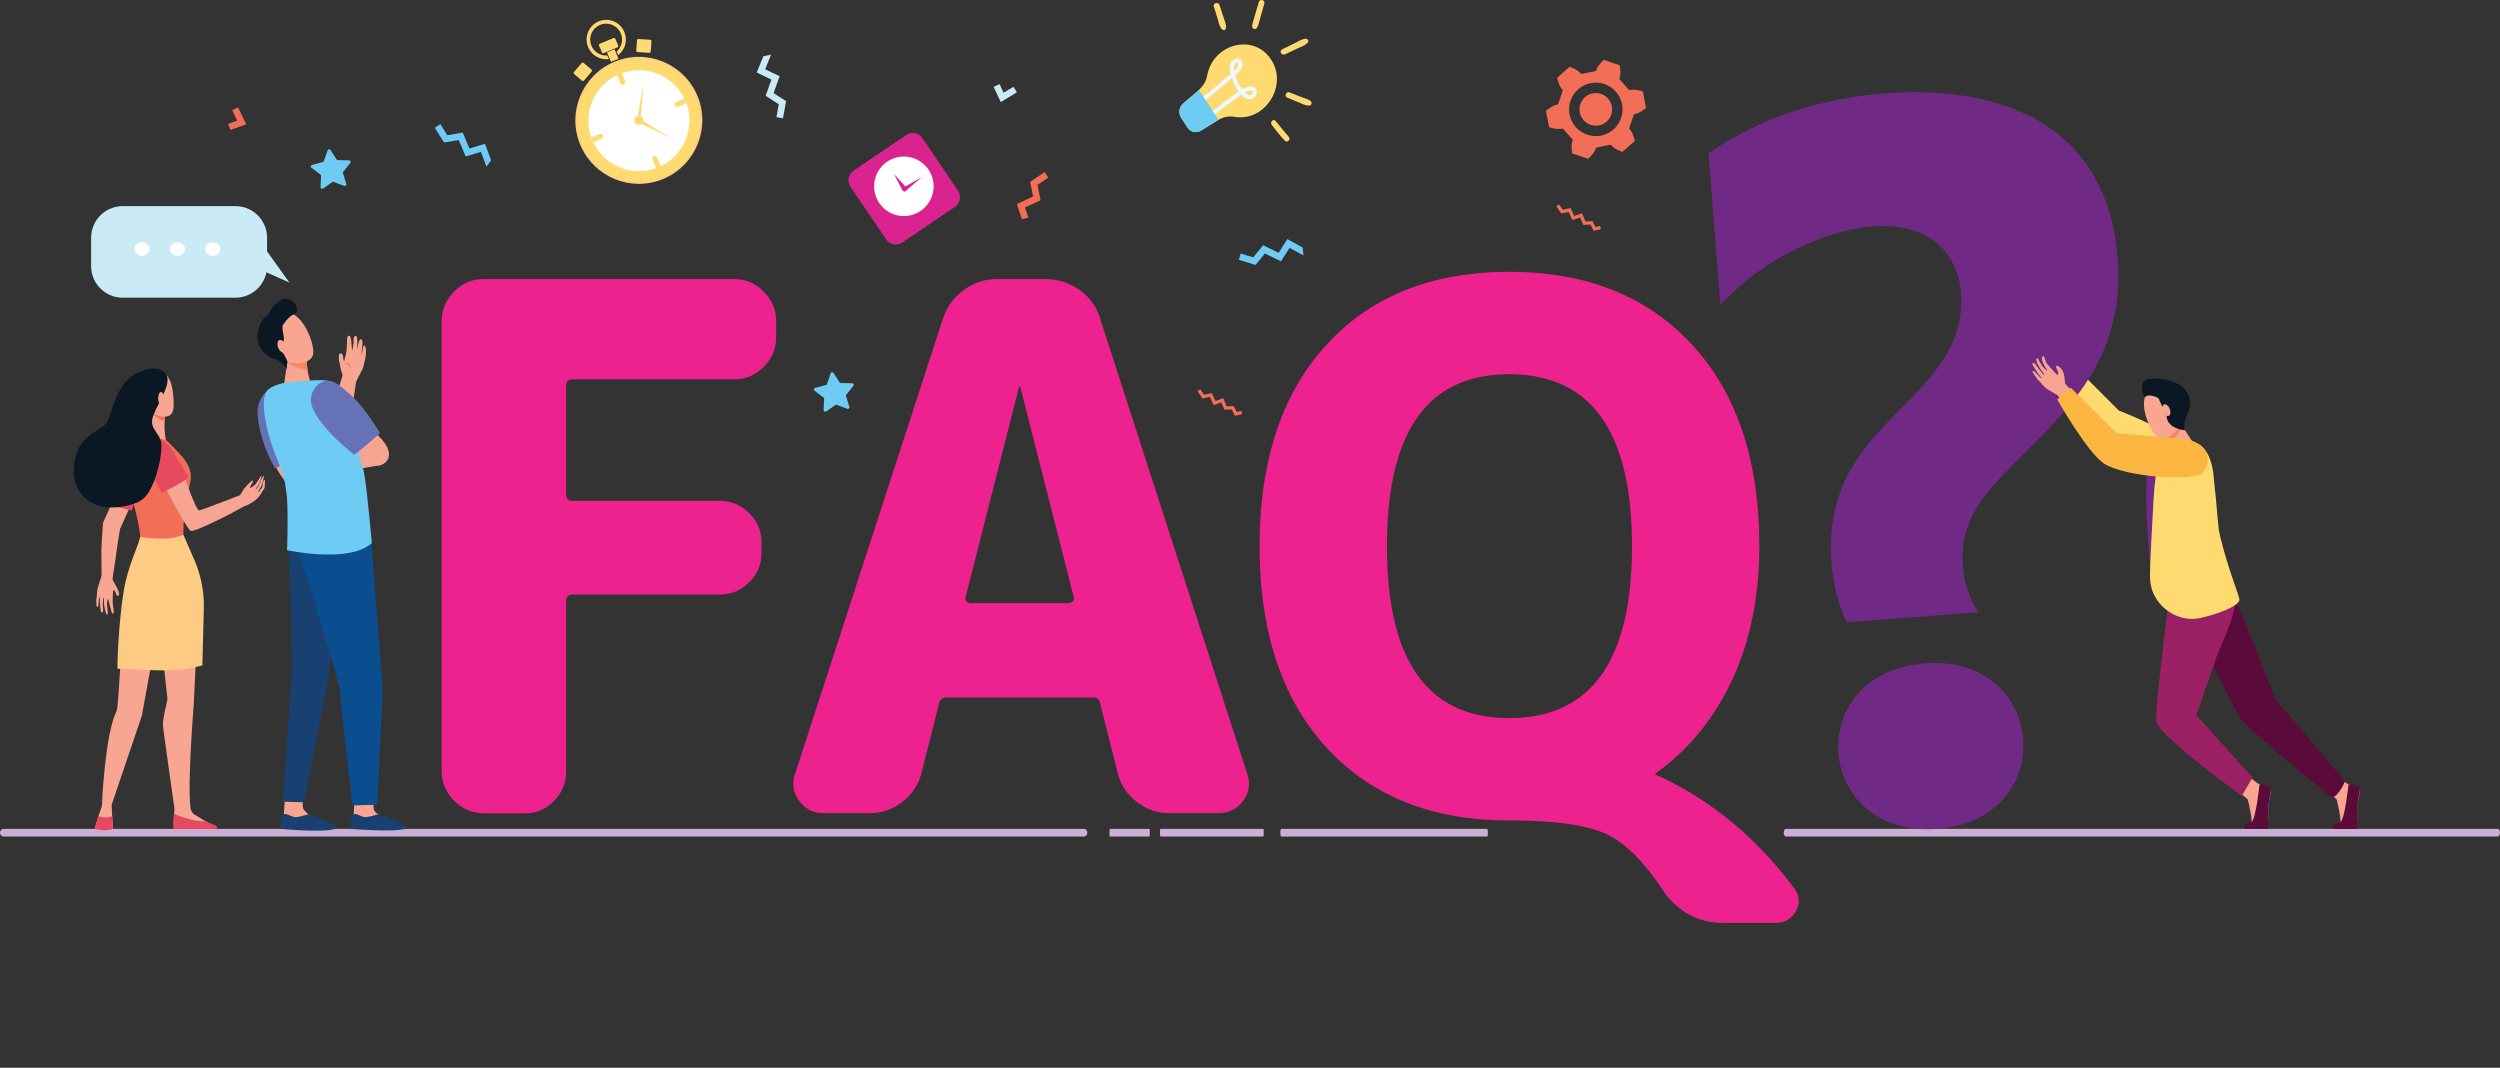 <svg version="1.1" id="Layer_1" xmlns="http://www.w3.org/2000/svg" x="0" y="0" viewBox="0 0 293 125.14" style="enable-background:new 0 0 293 125.14" xml:space="preserve"><rect x="0" y="0" width="293" height="125.14" fill="#333333" stroke="none"/><style>.st0{fill:#ed228e}.st1{fill:#ccb0d4}.st2{fill:#fecb84}.st3{fill:#ffda71}.st4{fill:#fff}.st5{fill:#f36e56}.st6{fill:#6ecbf3}.st7{fill:#caebf6}.st8{fill:#f8a592}.st9{fill:#e74a60}.st10{fill:#f37559}.st11{fill:#f8a492}.st12{fill:#0b1723}.st13{fill:#702a85}.st14{fill:#5b0b39}.st16{fill:#f58761}.st18{fill:#6572b6}.st19{fill:#184070}.st21{fill:#da238f}</style><path class="st0" d="M56.66 95.3c-1.32 0-2.46-.48-3.43-1.46-.97-.97-1.46-2.11-1.46-3.43V37.6c0-1.31.49-2.46 1.46-3.43.97-.97 2.11-1.46 3.43-1.46h29.41c1.31 0 2.46.49 3.43 1.46.97.97 1.46 2.12 1.46 3.43v1.97c0 1.32-.49 2.46-1.46 3.43-.97.97-2.12 1.46-3.43 1.46H67.12c-.51 0-.77.23-.77.69v12.78c0 .51.26.77.77.77h17.23c1.31 0 2.46.47 3.43 1.41.97.94 1.46 2.07 1.46 3.39v1.37c0 1.32-.49 2.44-1.46 3.39-.97.94-2.12 1.42-3.43 1.42H67.12c-.51 0-.77.26-.77.77v19.98c0 1.32-.47 2.46-1.41 3.43-.94.97-2.07 1.46-3.39 1.46h-4.89zM96.53 95.3c-1.2 0-2.16-.48-2.87-1.46-.71-.97-.87-2.03-.47-3.17l17.32-53.33c.46-1.37 1.27-2.49 2.44-3.34s2.47-1.29 3.9-1.29h5.66c1.49 0 2.83.43 4.03 1.29 1.2.86 2 1.97 2.4 3.34l17.23 53.33c.4 1.14.24 2.2-.47 3.17-.71.97-1.67 1.46-2.87 1.46h-5.75c-1.43 0-2.72-.44-3.86-1.33-1.14-.89-1.89-2.01-2.23-3.39l-2.06-8.15c-.06-.46-.34-.69-.86-.69h-17.15c-.46 0-.74.23-.86.69L108 90.58c-.34 1.37-1.09 2.5-2.23 3.39a6.112 6.112 0 0 1-3.86 1.33h-5.38zm22.89-49.9-6.26 24.61c-.06.17-.01.33.13.47.14.14.3.21.47.21h11.49c.17 0 .33-.07.47-.21.14-.14.19-.3.13-.47l-6.26-24.61c0-.06-.03-.09-.08-.09-.06.01-.09.04-.09.09zM176.87 96.16c-9.03 0-16.16-2.84-21.39-8.53-5.23-5.69-7.85-13.56-7.85-23.62s2.62-17.93 7.85-23.62c5.23-5.69 12.36-8.53 21.39-8.53 9.03 0 16.17 2.84 21.43 8.53 5.26 5.69 7.89 13.56 7.89 23.62 0 5.89-1.06 11.1-3.17 15.65-2.12 4.54-5.09 8.19-8.92 10.93-.06 0-.09.06-.09.17 0 .06.06.09.17.09 6.29 2.86 11.66 7.29 16.12 13.29.63.86.69 1.74.17 2.66-.52.91-1.32 1.37-2.4 1.37h-6c-3.14 0-5.6-1.37-7.37-4.12-2.23-3.32-4.47-5.46-6.73-6.43-2.26-.97-5.96-1.46-11.1-1.46zm0-52.3c-9.55 0-14.32 6.72-14.32 20.15s4.77 20.15 14.32 20.15c9.6 0 14.4-6.72 14.4-20.15s-4.8-20.15-14.4-20.15z"/><g><path class="st1" d="M127.02 97.14H.43c-.22 0-.41.18-.43.42-.02.26.18.48.41.48h126.61c.23 0 .42-.2.42-.45s-.19-.45-.42-.45zM292.73 97.14h-83.4c-.15 0-.27.18-.28.42-.01.26.12.48.27.48h83.41c.15 0 .27-.2.27-.45s-.12-.45-.27-.45zM174.29 97.14h-24.15c-.04 0-.08.18-.08.42 0 .26.03.48.08.48h24.16c.04 0 .08-.2.08-.45-.01-.25-.04-.45-.09-.45zM148.07 97.14h-12.08c-.02 0-.04.18-.04.42 0 .26.02.48.04.48h12.08c.02 0 .04-.2.04-.45s-.02-.45-.04-.45zM134.74 97.14h-4.69c-.01 0-.02.18-.02.42 0 .26.01.48.02.48h4.69c.01 0 .02-.2.02-.45s-.01-.45-.02-.45z"/><path class="st2" d="M77.75 20.97c-3.78 1.59-8.15-.2-9.74-3.99-1.59-3.78.2-8.15 3.99-9.74 3.78-1.59 8.15.2 9.74 3.99 1.58 3.78-.21 8.15-3.99 9.74z"/><path class="st3" d="M77.67 20.79c-3.69 1.54-7.94-.2-9.49-3.88-1.54-3.69.2-7.94 3.88-9.49 3.69-1.54 7.94.2 9.49 3.88 1.55 3.69-.19 7.95-3.88 9.49z"/><path class="st4" d="M80.34 11.85c1.26 3.01-.16 6.48-3.17 7.75-3.01 1.26-6.48-.16-7.75-3.17-1.26-3.01.16-6.48 3.17-7.75 3.02-1.26 6.49.16 7.75 3.17z"/><path class="st4" d="M77.04 19.28a5.605 5.605 0 0 1-7.34-3.01c-1.2-2.85.15-6.15 3.01-7.34 2.85-1.2 6.15.15 7.34 3.01 1.19 2.85-.16 6.15-3.01 7.34z"/><path class="st3" d="m70.28 15.71-.93.39c-.15.06-.22.24-.16.39.06.15.24.22.39.16l.93-.39c.15-.06.22-.24.16-.39a.306.306 0 0 0-.39-.16zM76.63 18.31c-.15.06-.22.24-.16.39l.39.93c.06.15.24.22.39.16.15-.06.22-.24.16-.39l-.39-.93a.302.302 0 0 0-.39-.16zM80.16 11.57l-.93.39c-.15.06-.22.24-.16.39.06.15.24.22.39.16l.93-.39c.15-.06.22-.24.16-.39a.294.294 0 0 0-.39-.16zM72.49 8.43c-.15.06-.22.24-.16.39l.39.93c.06.15.24.22.39.16.15-.06.22-.24.16-.39l-.39-.93a.294.294 0 0 0-.39-.16zM74.57 5.91l.08-1.18c.01-.1.09-.17.19-.16l1.35.09c.1.01.17.09.16.19l-.08 1.18c-.01.1-.09.17-.19.16l-1.35-.09c-.09-.01-.17-.09-.16-.19zM69.31 8.14l-.9-.76c-.07-.06-.18-.05-.25.02l-.88 1.03c-.06.07-.05.18.02.25l.9.77c.07.06.18.05.25-.02l.88-1.03c.07-.08.06-.19-.02-.26zM70.76 6.22c-.09.04-.19 0-.22-.09l-.33-.78c-.04-.09 0-.19.09-.22l1.6-.67c.09-.04.19 0 .22.09l.33.78c.04.09 0 .19-.09.22l-1.6.67z"/><path class="st3" d="M71.18 6.5a1.864 1.864 0 1 1 1.09-.46l.18.42a2.31 2.31 0 0 0 .72-2.72 2.3 2.3 0 0 0-3.02-1.23 2.308 2.308 0 0 0 1.21 4.41l-.18-.42z"/><path class="st3" d="M71.93 7.11c.19-.08.37-.15.56-.21l-.47-1.13-.88.37.47 1.11c.11-.05.21-.1.32-.14zM75.37 13.89c.12.28-.01.6-.29.71-.28.12-.6-.01-.71-.29-.12-.28.01-.6.29-.71.28-.12.6.01.71.29z"/><path class="st3" d="m75.45 9.64-.39 4.49a.21.21 0 0 1-.22.19.21.21 0 0 1-.19-.22c0-.03-.03.17.8-4.46z"/><path class="st3" d="m78.81 16.32-4.02-2.02c-.1-.05-.14-.17-.09-.28.05-.1.17-.14.28-.09.01.01-.16-.1 3.83 2.39z"/><path class="st2" d="M75.07 14.01c.05.11-.01.24-.12.29-.11.05-.24-.01-.29-.12-.05-.11.01-.24.12-.29.12-.04.25.01.29.12z"/><path class="st5" d="M183.24 15.15a.224.224 0 0 0-.22-.07c-.39.11-1.11-.05-1.46-.18l-.38-1.9c.28-.25.87-.67 1.28-.73a.23.23 0 0 0 .18-.15l.49-1.44c.03-.08.01-.17-.05-.22-.29-.29-.51-.98-.58-1.35l1.45-1.28c.35.11 1.02.42 1.27.74.05.07.13.1.22.08l1.49-.3a.23.23 0 0 0 .17-.16c.1-.39.6-.93.88-1.17l1.84.62c.08.36.15 1.09-.01 1.47-.03.08-.02.17.04.23l1.01 1.14c.05.06.14.09.22.07.39-.11 1.11.05 1.46.18l.38 1.9c-.28.25-.87.67-1.28.73a.23.23 0 0 0-.18.15l-.49 1.44c-.03.08-.01.17.05.22.29.29.51.98.58 1.35l-1.45 1.28c-.35-.11-1.02-.42-1.27-.74a.204.204 0 0 0-.22-.08l-1.49.3a.23.23 0 0 0-.17.16c-.1.39-.6.93-.88 1.17l-1.84-.62c-.08-.36-.15-1.09.01-1.47.03-.08.02-.17-.04-.23l-1.01-1.14zm4.17-.46c1.03-.21 1.7-1.21 1.49-2.25a1.907 1.907 0 0 0-2.25-1.49c-1.03.21-1.7 1.21-1.49 2.25.21 1.03 1.22 1.7 2.25 1.49zm.24 1.2a3.135 3.135 0 0 0 2.45-3.69 3.135 3.135 0 0 0-3.69-2.45 3.135 3.135 0 0 0-2.45 3.69c.35 1.69 2 2.79 3.69 2.45z"/><path class="st6" d="m40.33 21.78-1.31-.49-1.15.8a.192.192 0 0 1-.3-.17l.06-1.4-1.12-.85c-.13-.1-.09-.3.07-.34l1.35-.37.46-1.33c.05-.15.26-.18.34-.04l.77 1.17 1.4.03c.16 0 .25.19.15.31l-.88 1.1.41 1.34c.05.16-.1.3-.25.24zM99.29 47.91l-1.31-.49-1.15.8a.192.192 0 0 1-.3-.17l.06-1.4-1.12-.85c-.13-.1-.09-.3.07-.34l1.35-.37.46-1.33c.05-.15.26-.18.34-.04l.77 1.17 1.4.03c.16 0 .25.19.15.31l-.88 1.1.41 1.34c.05.15-.1.29-.25.24zM57.56 18.77l-.72-1.92-1.82.55-.79-1.86-1.81.31-.81-1.3-.66.42 1.09 1.73 1.72-.29.82 1.93 1.79-.54.65 1.74zM152.67 29.01l-1.79-.99-1.03 1.61-1.81-.89-1.16 1.42-1.47-.45-.22.74 1.95.6 1.11-1.34 1.88.92 1.01-1.58 1.63.89z"/><path class="st7" d="m89.46 6.6-.77 1.9 1.72.83-.68 1.9 1.54.99-.27 1.51.76.14.37-2.02-1.46-.94.7-1.98-1.69-.81.69-1.72z"/><path class="st5" d="m186.78 27.06-.37-.74-.85.03-.37-.87-.89.31-.46-.95-.86.18-.58-.85.32-.22.44.63.91-.19.43.92.91-.31.4.95.83-.03.35.69.54-.13.1.38zM144.74 48.74l-.38-.75-.85.03-.37-.86-.89.31-.45-.96-.86.19-.59-.85.32-.23.44.64.91-.19.43.92.91-.32.4.95.83-.03.35.69.54-.13.1.38zM120.53 25.5l-.4-1.18 1.83-.85-.37-1.8 1.27-.85-.44-.65-1.69 1.15.35 1.71-1.9.88.59 1.78z"/><g><path class="st8" d="m13.32 71.38-.08-.42c-.02-.13-.03-.5-.03-.5s0-1.32.1-1.31c.1.01.22.23.25.32.03.08.07.17.1.26.03.08.11.13.22.1.1-.03.06-.38.02-.5-.12-.37-.65-1.28-.7-1.38-.06-.12.36-2.41.44-3.2.17-1.3.42-2.62.43-2.76l2.31-5.11-1.54-1.58s-2.65 5.64-2.75 5.93c-.05.14-.21 3.18-.21 3.18.01 1.5.03 2.83.02 3.08 0 0-.22.76-.39 1.23s-.13.98-.16 1.12c0 .02-.12.5-.04 1.1.07.52.24-.01.24-.01s.04-.98.12-.97c.06.01 0 .55.07 1.12.02.15.04.29.05.43.05.35.28.42.29.04 0-.13 0-.35-.02-.51-.02-.17.01-.33.01-.48 0-.29 0-.5.01-.49.02.01.06-.05.08.11.03.19 0 .6.07.87.04.15.09.48.09.48s.15.52.18.52c.17-.01.17-.41.09-.61.02-.15-.05-.5-.05-.5s.02-.72.12-.72c.08 0 .38 1.74.55 1.72.17-.03.11-.56.11-.56z"/><path class="st9" d="M15.44 59.82s-.96-.17-1.47-.36c-.68-.25-1.13-.47-1.13-.47s.75-3.19 1.68-5.13c.38-.8.77-1.19 1.31-1.28 0 0 1.14.75 1.1 2.56 0 .43-1.49 4.68-1.49 4.68z"/><path class="st8" d="m18.39 70.54 1.24 11.44s-.61 2.42-.53 3.11c.07.69 1.35 9.71 1.35 9.71l-.05.51v1.49h4.75s-1.01-.46-2.42-1.38c-.1-.07-.34-.28-.4-.72-.38-2.78.37-12.05.37-12.05l.59-12.07-4.9-.04z"/><path class="st8" d="M14.58 72.95c-.27.07-.68 9.91-.9 10.35-1.41 2.76-1.74 11.17-1.74 11.17l-.41 1.2-.44 1.47s1.41.38 2.14-.03l-.08-1.45-.07-1.32 3.55-10.47 1.94-10.68-3.99-.24z"/><path class="st5" d="M21.64 53.89c-.57-.81-2.94-3.14-3.2-3.14-.77.01-3.28.01-3.77.27v.55c.01 2.46.33 4.91.95 7.28.43 1.66.84 3.43.79 4.06l.01.01c1.45 1.44 3.75 1.33 5.07-.25 0 0-.01-1.76.2-3.37.33-2.5 1.37-3.41-.05-5.41z"/><path class="st8" d="M17.67 48.25s.07 1.64-.08 2.26c-.14.62-.33.67.89.86.48.07.95.19.95.19s-.13-.91-.15-1.3c-.03-.63.14-2.59.14-2.59l-1.75.58z"/><path class="st10" d="M18.61 49.07c.25.14.49.22.71.26.04-.77.12-1.66.12-1.66l-1.68.56c.19.33.47.62.85.84z"/><path class="st8" d="M18.06 43.66s-.7.25-1.09 1.02c-.39.77-.53 2.95.99 3.79.76.42 1.63.5 2.04.13.42-.38.37-1.22.33-1.91-.08-1.38-.38-3.47-2.27-3.03z"/><path class="st8" d="M16.94 46.39c.09.36-.03.71-.26.78-.23.07-.49-.17-.57-.53-.09-.36.03-.71.26-.78.22-.07.48.16.57.53z"/><path class="st9" d="M13.15 95.64c-.65.3-1.34.11-1.62.02l-.45 1.47s1.42.42 2.15 0l-.08-1.49z"/><path class="st10" d="M13.76 78.79s.01 0 0 0z"/><path class="st9" d="M20.35 97.17h4.93c.18-.02.23-.17.16-.27-.13-.19-.71-.34-1.35-.65-1.13.12-3.52-.68-3.7-.95-.09.55-.14 1.85-.04 1.87z"/><path class="st11" d="M30.26 57.62c.1-.13.42-.78.42-.78s.33-1.11.26-1.1c-.04.01-.18.17-.34.5-.1.21-.21.57-.31.74-.18.31-.38.44-.33.32.04-.09.16-.16.27-.35.26-.46.5-1.2.4-1.19-.09.01-.34.53-.63.93-.12.17-.47.39-.69.53 0-.1.03-.2.04-.24.03-.09.42-.61.27-.67-.15-.07-1.09 1.06-1.09 1.06l-.38.65-.03.02s-4.65 1.82-4.81 1.78c-.37-.12-1.62-3.74-1.62-3.74l-2.6.47c-.04-.02 2.74 5.4 3.25 5.66.45.23 5.29-2.29 6.2-2.83 1.25-.48 1.74-1.05 1.94-1.35.11-.16.53-.84.53-.84s.09-.95.02-.96c-.23-.03-.29.87-.29.87s-.31.42-.36.48c-.14.14-.12.04-.12.04z"/><path class="st9" d="M17.4 52.93c-.36 1.51 1.54 4.86 1.54 4.86s2.7-1.31 3.17-1.88l-1.98-3.27c-.25-.43-1.12-1.33-1.71-1.17-.37.11-1.02 1.46-1.02 1.46z"/><path class="st12" d="M17.83 49.21c.2-1.38 2.49-4.2 1.61-5.37-.72-.95-1.96-.67-2.76-.39-3.61 1.24-3.4 5.78-4.54 6.49-2.06 1.29-3.33 2.09-3.48 4.98-.18 3.44 2.74 5.19 6.25 4.35 1.89-.45 2.39-1.07 3.14-2.85.34-.8 1.03-3.31.84-4.53-.17-1.11-1.22-1.56-1.06-2.68z"/><path class="st8" d="M19.2 46.68c0 .41-.15.74-.33.74s-.33-.33-.33-.74.15-.74.33-.74.33.33.33.74z"/><path class="st2" d="m23.72 77.99.17-6.79c.03-1.92-.35-3.82-1.11-5.57l-1.28-2.94c-.52.17-1.01.31-1.55.38-1.19.14-2.35 0-3.53-.14 0 .05-.01.09-.02.12-.21 1-1.41 3.23-1.91 6.28-.57 3.46-.78 8.63-.71 9.04 5.45.23 6.75.43 9.94-.38z"/></g><g><path class="st3" d="m244.21 44 4.11 4.11s7.82 3.06 8.69 4.94c.87 1.88-.79 1.79-2.62 1.53s-7.03-3.5-7.03-3.5l-4.76-5.5 1.61-1.58z"/><path class="st13" d="m256.23 52.22-1.02-.36-1.97.92s-1.02.69-1.51 2.39c-.49 1.7 0 11.89.82 13.53.83 1.64 3.68-16.48 3.68-16.48z"/><path class="st8" d="M262.68 93.09s.72.47.78.68c.06.21.59 2.53.39 2.8-.2.27-.92.14-.64.33.21.15 1.59.26 2.46.02.26-.07.14-2.23.18-2.56.05-.48.39-1.57.19-1.85-.1-.14-.66-.38-1.17-.58-.53-.21-1.12-.8-1.12-.8l-1.07 1.96z"/><path class="st14" d="M264.82 91.91s-.43 4.11-.93 4.41c-.13.08-.83.14-.9.48 0 .01-.02.34.2.35l2.66-.01s.03-2.02.01-2.81c0 0 .37-2.02.25-2.17-.12-.15-1.29-.25-1.29-.25z"/><path class="st8" d="M273.1 93.09s.72.47.78.68c.06.21.59 2.53.39 2.8-.2.27-.92.14-.64.33.21.15 1.59.26 2.46.02.26-.07.14-2.23.18-2.56.05-.48.39-1.57.19-1.85-.1-.14-.66-.38-1.17-.58-.53-.21-1.13-.8-1.13-.8l-1.06 1.96z"/><path class="st14" d="M260.02 66.39s2.43 4.83 2.93 6.13l3.71 9.41 8.18 9.62s-.6 1.55-1.5 1.96c0 0-9.86-7.97-10.68-9.22-1.24-1.91-6.87-13.63-6.87-13.63l-1.05-2.25 5.28-2.02z"/><path d="m254.14 66.34.04 4.12s-1.76 13.46-1.42 14.26c.83 1.95 9.98 8.56 9.98 8.56l1.25-2.14-6.58-7.34 2.49-7.14c.7-1.66 2.18-4.87 2.14-6.66-.03-1.54-3.09-5.12-3.09-5.12l-4.81 1.46z" style="fill:#9c2064"/><path class="st3" d="M257.87 72.43c2.42-.55 4.39-1.41 4.59-2.08.09-.31-1.26-3.38-2.26-7.49-.32-1.34-.27-2.6-.79-7.3-.11-1-.52-3.08-2.07-3.62-.54-.19-.84-.16-.84-.16-.01 0-1.96.02-2.85.51-.22.3-1.04 1.93-1.26 6.39-.1 1.95-.48 8.19-.4 9.21.01.15.03.3.05.44.35 2.69 3.18 4.7 5.83 4.1z"/><path class="st8" d="M253.59 55.33c1-.11 3.48-3.37 3.48-3.37l-.01-.01-1.53-2.43s-2.26.41-1.82 1.1c.44.69.69 2.34.69 2.34-.01.02-.02.04-.03.07-.15.34-.66 1.34-.78 2.3z"/><path class="st16" d="M253.71 50.63c-.44-.69 1.82-1.1 1.82-1.1l.13.2c0 .17-.02.33-.06.46-.24.69-.83 1.3-1.44 1.59-.12-.43-.27-.87-.45-1.15z"/><path class="st8" d="M254.25 45.69c.05-.05 1.76 2.77 1.35 3.93-.41 1.16-1.8 2.09-2.62 1.67-.91-.46-2.28-3.69-1.46-5.06.84-1.37 2.73-.54 2.73-.54z"/><path class="st12" d="M251.77 44.42c1.01-.22 2.81.08 3.82.79 1.25.88 1.29 2.43.73 3.45s-.22 1.77-.22 1.77-1.75-.11-2.11-1.3c-.15-.5.04-.84-.3-1.12-.26-.22-.48-.85-.73-1.36 0 0-1.13-.6-1.56-.11-.15.17-.92-1.84.37-2.12z"/><path class="st8" d="M253.51 48.23c.15.37.45.59.67.51.21-.09.26-.46.11-.83-.15-.37-.45-.59-.67-.51-.21.09-.26.46-.11.83z"/><path class="st14" d="M275.25 91.92s-.44 4.1-.94 4.41c-.13.08-.83.14-.9.48 0 .01-.02.36.2.35l2.66-.01s.03-2.02.01-2.81c0 0 .37-2.02.25-2.17-.12-.16-1.28-.25-1.28-.25z"/><g><path class="st13" d="M216.44 72.95c-2.11-4.42-2.69-11.02-.39-16.25 3.88-8.83 14.57-12.44 13.78-22.45-.2-2.52-1.32-4.55-2.97-5.86-4.35-3.43-11.35-1.62-16.34.78-3.19 1.53-6.15 3.71-8.89 6.52l-1.39-17.68c6-4.25 13.25-6.48 20.49-7.05 14.84-1.17 26.3 4.4 27.46 19.24 1.06 13.54-8.08 19.53-14.22 26.3-3.41 3.76-4.18 6.65-3.91 10 .14 1.73.79 3.87 1.83 5.24l-15.45 1.21zm10.66 24.19c-14.42 1.13-16.09-18.24-1.52-19.39 14.34-1.13 15.88 18.26 1.52 19.39z"/></g><path class="st11" d="M242.01 44.89c-.03-.12.07-.03-.11-.98-.05-.28-.23-.57-.35-.72-.07-.08-.23-.23-.33-.29-.17-.1-.29.06-.26.15.03.09.2.4.24.5.03.09.05.31-.03.39-.08.07-1.27-1.3-1.34-1.42-.06-.1-.2-.55-.2-.55s-.1-.32-.23-.24c-.08.05-.17.32.06.85.21.46.5.83.47.85-.09.07-.6-.55-.6-.55s-.18-.35-.3-.47c-.08-.23-.22-.52-.37-.4-.03.02.07.51.07.51s.18.32.26.48c.14.28.45.62.55.81.09.15 0 .12 0 .14-.01.01-.14-.16-.34-.41-.1-.13-.24-.25-.34-.41-.09-.15-.24-.34-.34-.46-.27-.32-.41-.1-.21.24.08.13.16.27.25.41.34.55.76.98.72 1.03-.05.07-.77-.76-.77-.76s-.51-.34-.21.16c.35.58.73.95.75.97.12.1.44.6.91.89.47.3 1.23.75 1.23.75.09.11.31.45.62.93l1.14-1.37c-.43-.42-.92-.94-.94-1.03z"/><path d="m241.11 46.82 1.57-1.38 5.4 5.33s8.36.73 8.38.74l.33.1c3.03 1.05 1.78 3.52 1.2 3.91-1.36.89-8.92.36-11.34-1.15-1.98-1.23-5.54-7.55-5.54-7.55z" style="fill:#fab640"/></g><g><path class="st11" d="M32.26 54.47c.06.22.09.3.17.44.49.96 1.64 2.33 1.64 2.33l.89-2.13s-.14-.67-.4-1.63c-.85.24-1.67.38-2.3.99z"/><path class="st18" d="M37.35 52.62s-4.95 2.27-5.11 2.23c-.1-.03-2.03-3.47-2.05-6.7-.01-1.49 1.44-3.29 3.07-2.94.82.18.8.42 2.01 2.3 1.21 1.87 2.08 5.11 2.08 5.11z"/><path class="st8" d="m41.57 93.37-.12 2.08c-.04.26-.21.91-.21 1.15 0 .9 4-.76 3.1-1.16-.08-.04-.51-.31-.53-.61-.04-.47-.15-1.42-.15-1.42l-2.09-.04z"/><path class="st19" d="M44.33 95.43s-.94.28-1.42.34c-.48.07-1.11-.51-1.46-.35-.37.17-.36 1.72-.36 1.72s5.04.44 6.45-.02c.57-.17-1.29-1.05-3.21-1.69z"/><path class="st8" d="m33.39 93.37-.12 2.08c-.04.26-.21.91-.21 1.15 0 .9 4-.76 3.1-1.16-.08-.04-.63-.51-.66-.82-.04-.47-.02-1.22-.02-1.22l-2.09-.03z"/><path class="st19" d="M36.15 95.43s-.94.28-1.42.34c-.48.07-1.11-.51-1.46-.35-.37.17-.39 1.72-.39 1.72s5.06.51 6.48-.02c.56-.2-1.29-1.05-3.21-1.69z"/><path class="st8" d="m34.61 55.61 3.52-5.27c.01-.05.05-.14.1-.28.18-.52.55-1.61.87-2.69v-.01c.1-.38.32-1.04.52-1.68.23-.71.52-1.59.53-1.74-.01-.03-.03-.07-.05-.13-.13-.36-.3-1.21-.37-1.58-.04-.24-.08-.81.18-.81.41 0 .22.57.41.93.07-.24.21-.71.29-1.19l.07-1.12c.01-.08-.07-.7.22-.7h.01c.26.02.25.68.36 1.79.03-.13.07-.28.09-.42 0-.08.05-.41.09-.59-.05-.31-.02-.8.29-.75.15.02.14.7.14.7 0 .09-.01.81-.01.96.03-.24.16-1.27.4-1.27.2 0 .22.28.21.5 0 .13-.13 1.25-.14 1.38.09-.17.21-1.15.3-1.15.39 0 .25 1.4.11 1.76-.01.04-.03.11-.04.2-.05.25-.13.67-.34 1.04-.25.45-.59 1.16-.64 1.27-.04.22-.16 1.03-.3 2.03-.06.43-.13.91-.21 1.4-.01.11-.09.44-.37 1.71-.38 1.73-.42 1.81-.44 1.84-.17.31-3.96 5.82-4.13 6.05l-.1.14-1.57-2.32z"/><path class="st10" d="M41.16 43.33s-.29-.78-.79-.78c0 0 .28-.11.53.1.24.2.26.68.26.68z"/><path class="st8" d="m33.76 41.82-.45 3.06s1.73 1.48 2.73 1.17c.85-.26.27-1.44.27-1.44s-.45-1.63-.31-2.49c.13-.85-2.24-.3-2.24-.3z"/><path class="st16" d="M34.08 42.75c.43.22 1.29.52 1.96.59-.06-.43-.1-.88-.05-1.22.06-.4-.41-.49-.93-.48-.69.06-1.3.18-1.3.18l-.09.59c.13.15.27.27.41.34z"/><path class="st8" d="M31.58 38.29c-.07 0 .68 3.42 1.85 4.01 1.17.59 2.91.28 3.23-.64.36-1.02-.96-4.51-2.6-4.95-1.64-.44-2.48 1.58-2.48 1.58z"/><path class="st12" d="M32.93 35.15c-.93.57-1.36 1.43-1.5 1.77-.44.22-.97.7-1.22 1.99-.31 1.59.8 2.81 1.98 3.18 1.18.37 1.38 1.2 1.38 1.2l.12-.9s-.26-.78-.66-1.17c-.39-.39.19-.96.24-1.42.04-.36-.21-1.05-.15-1.64 0 0 .65-1.06 1.3-1.32 1.08-.43-.29-2.42-1.49-1.69z"/><path class="st8" d="M33.43 40.41c.15.39.09.79-.14.88-.23.09-.54-.16-.69-.55-.15-.39-.09-.79.14-.88.22-.1.53.15.69.55z"/><path class="st11" d="m37.77 55.7 6.79-1.18s-.77-2.08-1.05-2.08-5.14 2.26-5.14 2.26l-.39.83-.21.17z"/><path class="st19" d="M34.29 60.67s-.68 3.5-.4 6.15c.28 2.65.3 12.07.3 12.07l-1.05 15.07 2.5.06s2.97-15.06 2.91-14.68c-.06.39.99-10.61.99-10.61L36 60.33l-1.71.34z"/><path d="M34.96 60.51s-.44 3.15.11 4.53c.55 1.38 4.74 14.93 4.79 16.04.06 1.1 1.45 13.32 1.45 13.32l2.91-.09.63-13.58-1.32-17.06-1.28-4.31-7.29 1.15z" style="fill:#0b4e90"/><path class="st8" d="M33.31 44.89s.72.5 1.39.44c.67-.06 1.61-.72 1.61-.72l-.13-.48s-1.73-.27-1.77-.24c-.05.04-1.1 1-1.1 1z"/><path class="st11" d="M40.95 52.34s2.57 2.59 3.73 2.15c1.16-.44 1.64-1.95-1.19-4.16-2.53-1.99-2.54 2.01-2.54 2.01z"/><path class="st6" d="M42.69 55.53c-.38-2.22-3.15-9.11-3.37-10.39-.11-.62-1.6-.63-3.02-.55-1.5.09-2.99.29-2.99.29s-1.33.23-1.91.82c-.58.58-.74 2.2.1 5.27.66 2.42 1.49 3.75 1.89 5.52.08.59.15 1.18.25 1.86.15 2.64 0 6.13 0 6.13s7.24 1.6 9.94-.83c-.01 0-.5-5.85-.89-8.12z"/><path class="st18" d="M44.54 50.77s-2.84 2.5-3.01 2.5c-.11 0-4.05-3.1-4.96-5.64-.5-1.41.55-2.98 1.76-2.98.84 0 1.21.23 2.87 1.73 1.65 1.49 3.34 4.39 3.34 4.39z"/></g><g><path class="st21" d="m111.91 24.25-6.16 4.17c-.63.42-1.47.26-1.9-.37l-4.17-6.16c-.42-.63-.26-1.47.37-1.9l6.16-4.17c.63-.42 1.47-.26 1.9.37l4.17 6.16c.42.63.26 1.48-.37 1.9z"/><path class="st4" d="M108.82 19.88c1.08 1.59.66 3.76-.93 4.84a3.488 3.488 0 0 1-4.84-.93 3.488 3.488 0 0 1 .93-4.84 3.488 3.488 0 0 1 4.84.93z"/><path class="st21" d="m104.78 20.4 1.43 1.56c.1.11.1.29-.02.4-.11.1-.29.1-.4-.02-.02-.02-.03-.04-.04-.06l-.97-1.88z"/><path class="st21" d="m105.87 21.98 2.16-1.21-1.88 1.6c-.1.09-.25.07-.34-.03-.09-.1-.07-.25.03-.34.01-.01.02-.02.03-.02z"/></g><path class="st7" d="M27.59 34.89h-13.2c-2.05 0-3.71-1.66-3.71-3.71v-3.31c0-2.05 1.66-3.71 3.71-3.71h13.2c2.05 0 3.71 1.66 3.71 3.71v3.31a3.715 3.715 0 0 1-3.71 3.71z"/><path class="st7" d="m28.85 30.85 5.07 2.27-3.4-4.75z"/><g><path class="st4" d="M17.55 29.19c0 .44-.4.79-.89.79s-.89-.35-.89-.79c0-.44.4-.79.89-.79s.89.35.89.79zM21.68 29.19c0 .44-.4.79-.89.79s-.89-.35-.89-.79c0-.44.4-.79.89-.79s.89.35.89.79zM25.82 29.19c0 .44-.4.79-.89.79s-.89-.35-.89-.79c0-.44.4-.79.89-.79s.89.35.89.79z"/></g><g><path class="st7" d="m117.29 11.96-.84-1.78.7-.32.47 1.01 1.16-.7.4.65z"/></g><g><path class="st5" d="m28.86 14.57-1.86.66-.26-.72 1.06-.37-.59-1.22.69-.34z"/></g><g><path class="st3" d="M148.97 6.97c2.02 3.08-.73 7.36-4.32 6.72-.65-.11-1.32.03-1.9.39l-1.99 1.22c-.55.34-1.24.19-1.58-.34l-.76-1.17c-.35-.53-.23-1.26.26-1.68 1.8-1.54 2.56-1.97 2.8-3.26.71-3.77 5.47-4.97 7.49-1.88z"/><path d="M144.23 8.66c-.04-.17-.08-.36-.09-.54-.09-1.08.74-1.45 1.18-1.17.28.18.39.59.23.98-.15.35-.46.61-.78.88.17.6.44 1.15.8 1.64.98-.59 1.68-.27 1.73.27.03.34-.19.7-.52.84-.2.09-.71.21-1.32-.47-1.66 1.17-3.82 2.9-3.83 2.9l-.27-.38c.01-.01 2.16-1.72 3.81-2.89-.34-.47-.61-1-.79-1.56-1.89 1.65-3.56 2.95-3.61 3l-.27-.38c.11-.1 1.72-1.35 3.73-3.12zm.8-1.31c-.15-.06-.54.11-.38.95.44-.39.57-.56.38-.95zm.85 3.47c.24.25.61.48.85.21.31-.35-.14-.61-.85-.21z" style="fill:#eef9fe"/><path class="st6" d="M142.81 14.05c-.02.01-.03.02-.05.03l-1.99 1.22c-.55.34-1.24.19-1.58-.34l-.76-1.17c-.35-.53-.23-1.26.26-1.68.8-.68 1.39-1.15 1.83-1.57l2.29 3.51z"/><path class="st3" d="M142.26.78c.16.5.31 1 .47 1.49.12.39.21 1.02.59 1.24.09.05.25.03.3-.08.19-.42-.08-.95-.21-1.35-.16-.5-.32-.99-.48-1.49-.14-.42-.81-.24-.67.19zM147.53.24c-.81 2.75-.81 2.67-.76 2.95.05.22.35.28.49.13.19-.19.14-.14.92-2.9.13-.42-.53-.6-.65-.18zM150.61 6.37c.48-.23.95-.46 1.43-.68.42-.2.97-.36 1.26-.75.13-.17-.05-.39-.23-.4-.47-.01-.97.35-1.38.55-.47.23-.95.46-1.42.69-.41.19-.06.78.34.59z"/><g><path class="st3" d="M149.05 14.64c.49.63.98 1.27 1.53 1.85.3.31.73-.14.46-.46-.51-.61-1.04-1.21-1.53-1.84-.26-.34-.71.12-.46.45z"/></g><g><path class="st3" d="M150.84 11.43c.44.19.89.37 1.33.55.41.16.89.45 1.34.38.23-.03.26-.35.13-.49-.17-.18-.25-.17-1.23-.54-.44-.17-.87-.35-1.31-.51-.35-.14-.61.46-.26.61z"/></g></g></g></svg>